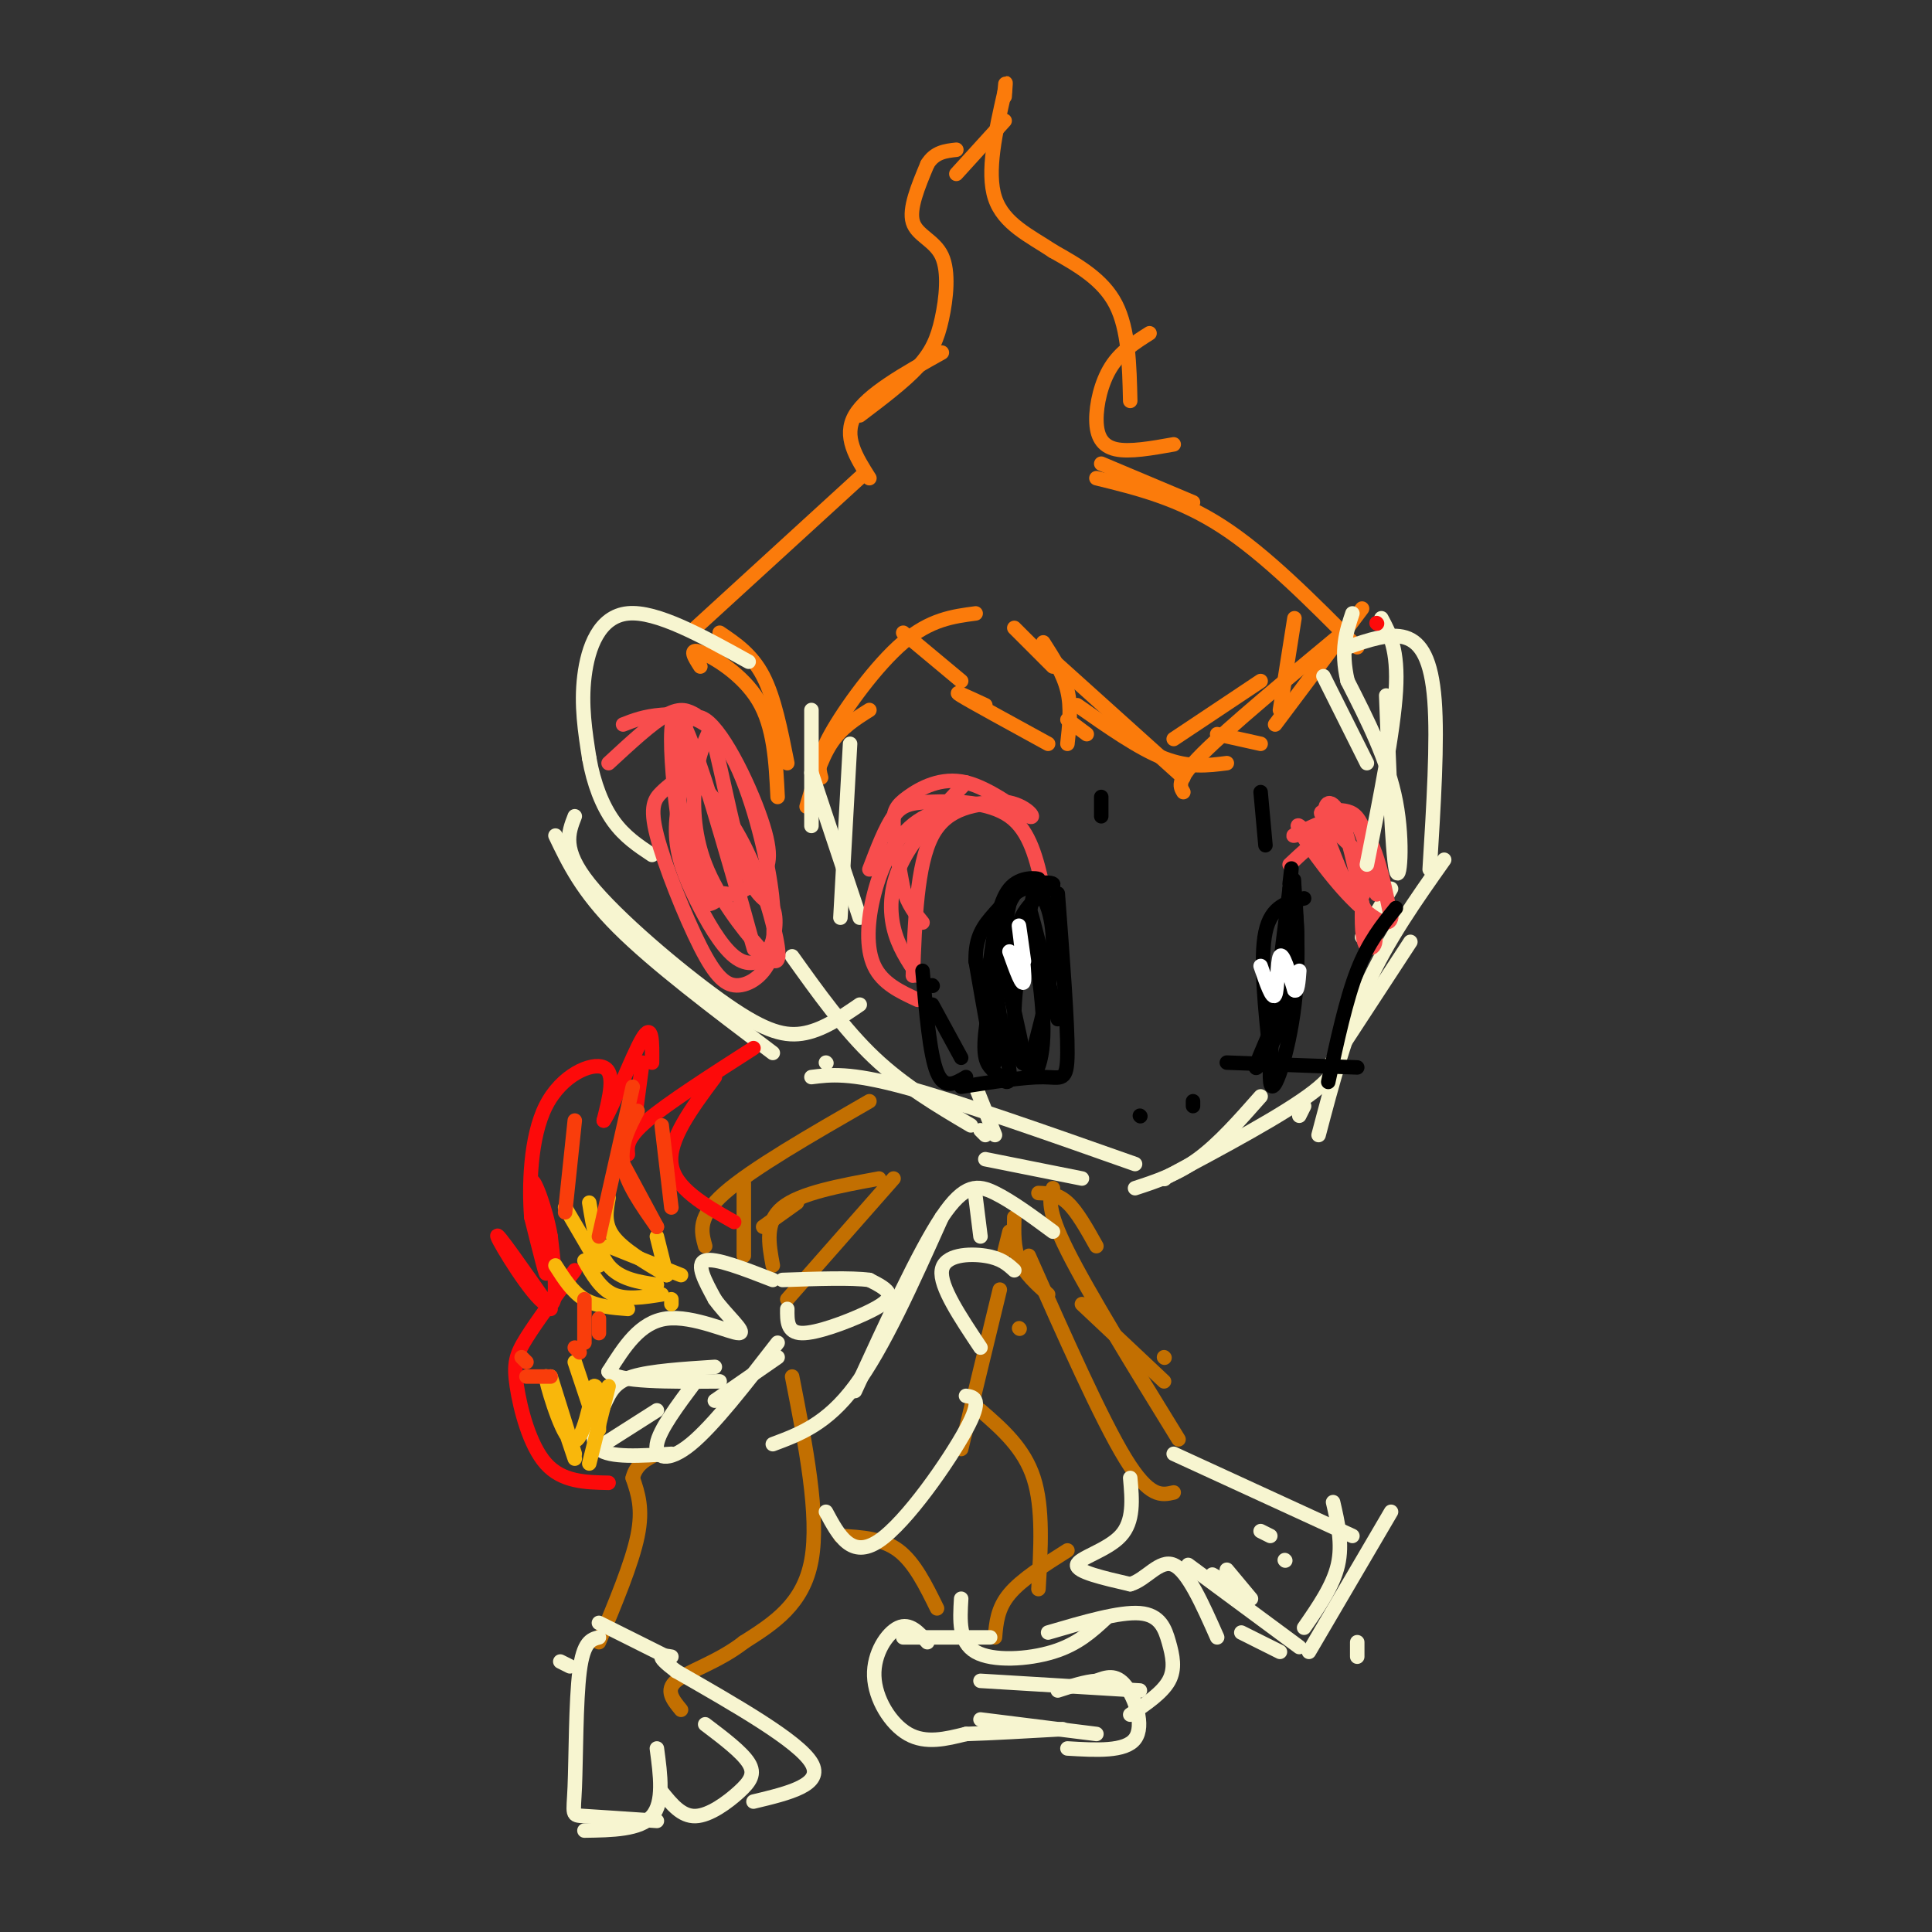 <svg viewBox='0 0 400 400' version='1.1' xmlns='http://www.w3.org/2000/svg' xmlns:xlink='http://www.w3.org/1999/xlink'><rect x="0" y="0" width="400" height="400" fill="#333333" stroke="none"/><g fill='none' stroke='#FB7B0B' stroke-width='3' stroke-linecap='round' stroke-linejoin='round'><path d='M145,138c-1.244,-1.933 -2.489,-3.867 0,-3c2.489,0.867 8.711,4.533 12,10c3.289,5.467 3.644,12.733 4,20'/><path d='M149,131c3.333,2.250 6.667,4.500 9,9c2.333,4.500 3.667,11.250 5,18'/><path d='M167,167c1.417,-4.833 2.833,-9.667 5,-13c2.167,-3.333 5.083,-5.167 8,-7'/><path d='M170,161c-0.489,-1.822 -0.978,-3.644 2,-9c2.978,-5.356 9.422,-14.244 15,-19c5.578,-4.756 10.289,-5.378 15,-6'/><path d='M187,131c0.000,0.000 12.000,10.000 12,10'/><path d='M221,149c0.000,0.000 4.000,3.000 4,3'/><path d='M217,154c-7.917,-4.333 -15.833,-8.667 -18,-10c-2.167,-1.333 1.417,0.333 5,2'/><path d='M216,133c2.083,3.250 4.167,6.500 5,10c0.833,3.500 0.417,7.250 0,11'/><path d='M210,130c0.000,0.000 8.000,8.000 8,8'/><path d='M252,152c0.000,0.000 9.000,2.000 9,2'/><path d='M223,146c6.417,4.500 12.833,9.000 18,11c5.167,2.000 9.083,1.500 13,1'/><path d='M215,134c0.000,0.000 30.000,27.000 30,27'/><path d='M245,164c-0.750,-1.250 -1.500,-2.500 4,-8c5.500,-5.500 17.250,-15.250 29,-25'/><path d='M243,153c0.000,0.000 18.000,-12.000 18,-12'/><path d='M268,128c0.000,0.000 -3.000,19.000 -3,19'/><path d='M264,150c0.000,0.000 18.000,-24.000 18,-24'/><path d='M144,130c0.000,0.000 35.000,-32.000 35,-32'/><path d='M281,134c-9.500,-9.583 -19.000,-19.167 -28,-25c-9.000,-5.833 -17.500,-7.917 -26,-10'/><path d='M247,104c0.000,0.000 -19.000,-8.000 -19,-8'/><path d='M243,92c-4.577,0.815 -9.155,1.631 -12,1c-2.845,-0.631 -3.958,-2.708 -4,-6c-0.042,-3.292 0.988,-7.798 3,-11c2.012,-3.202 5.006,-5.101 8,-7'/><path d='M234,83c-0.167,-7.417 -0.333,-14.833 -3,-20c-2.667,-5.167 -7.833,-8.083 -13,-11'/><path d='M218,52c-4.778,-3.178 -10.222,-5.622 -12,-11c-1.778,-5.378 0.111,-13.689 2,-22'/><path d='M208,19c0.333,-3.500 0.167,-1.250 0,1'/><path d='M180,99c-2.750,-4.333 -5.500,-8.667 -3,-13c2.500,-4.333 10.250,-8.667 18,-13'/><path d='M178,86c4.558,-3.451 9.116,-6.903 12,-10c2.884,-3.097 4.093,-5.841 5,-10c0.907,-4.159 1.514,-9.735 0,-13c-1.514,-3.265 -5.147,-4.219 -6,-7c-0.853,-2.781 1.073,-7.391 3,-12'/><path d='M192,34c1.500,-2.500 3.750,-2.750 6,-3'/><path d='M208,25c0.000,0.000 -10.000,11.000 -10,11'/></g>
<g fill='none' stroke='#F7F5D0' stroke-width='3' stroke-linecap='round' stroke-linejoin='round'><path d='M155,137c-9.533,-5.289 -19.067,-10.578 -25,-10c-5.933,0.578 -8.267,7.022 -9,13c-0.733,5.978 0.133,11.489 1,17'/><path d='M122,157c0.911,5.222 2.689,9.778 5,13c2.311,3.222 5.156,5.111 8,7'/><path d='M115,173c2.750,5.750 5.500,11.500 13,19c7.500,7.500 19.750,16.750 32,26'/><path d='M119,169c-1.351,3.446 -2.702,6.893 3,14c5.702,7.107 18.458,17.875 27,24c8.542,6.125 12.869,7.607 17,7c4.131,-0.607 8.065,-3.304 12,-6'/><path d='M168,147c0.000,0.000 0.000,24.000 0,24'/><path d='M171,220c0.000,0.000 0.100,0.100 0.1,0.1'/><path d='M168,160c0.000,0.000 10.000,30.000 10,30'/><path d='M176,154c0.000,0.000 -2.000,36.000 -2,36'/><path d='M164,198c5.417,7.583 10.833,15.167 17,21c6.167,5.833 13.083,9.917 20,14'/><path d='M168,223c3.917,-0.500 7.833,-1.000 19,2c11.167,3.000 29.583,9.500 48,16'/><path d='M203,234c0.000,0.000 1.000,1.000 1,1'/><path d='M202,225c0.000,0.000 4.000,10.000 4,10'/><path d='M204,240c0.000,0.000 20.000,4.000 20,4'/><path d='M241,244c0.000,0.000 0.100,0.100 0.1,0.1'/><path d='M235,246c4.333,-1.417 8.667,-2.833 13,-6c4.333,-3.167 8.667,-8.083 13,-13'/><path d='M241,244c12.500,-6.667 25.000,-13.333 31,-18c6.000,-4.667 5.500,-7.333 5,-10'/><path d='M274,140c0.000,0.000 9.000,18.000 9,18'/><path d='M287,144c0.622,16.200 1.244,32.400 2,36c0.756,3.600 1.644,-5.400 0,-14c-1.644,-8.600 -5.822,-16.800 -10,-25'/><path d='M279,141c-1.500,-6.500 -0.250,-10.250 1,-14'/><path d='M279,134c4.378,-1.511 8.756,-3.022 12,-2c3.244,1.022 5.356,4.578 6,13c0.644,8.422 -0.178,21.711 -1,35'/><path d='M292,195c0.000,0.000 -17.000,26.000 -17,26'/><path d='M270,229c0.000,0.000 -1.000,2.000 -1,2'/><path d='M299,178c-5.833,8.250 -11.667,16.500 -16,26c-4.333,9.500 -7.167,20.250 -10,31'/><path d='M288,184c0.000,0.000 -6.000,10.000 -6,10'/></g>
<g fill='none' stroke='#F84D4D' stroke-width='3' stroke-linecap='round' stroke-linejoin='round'><path d='M126,158c4.500,-4.167 9.000,-8.333 12,-10c3.000,-1.667 4.500,-0.833 6,0'/><path d='M129,150c2.173,-0.851 4.345,-1.702 8,-2c3.655,-0.298 8.792,-0.042 13,6c4.208,6.042 7.488,17.869 9,26c1.512,8.131 1.256,12.565 1,17'/><path d='M160,197c-1.091,4.362 -4.320,6.768 -7,7c-2.680,0.232 -4.811,-1.711 -8,-8c-3.189,-6.289 -7.435,-16.924 -9,-23c-1.565,-6.076 -0.447,-7.593 1,-9c1.447,-1.407 3.224,-2.703 5,-4'/><path d='M142,160c3.046,1.560 8.163,7.459 12,15c3.837,7.541 6.396,16.722 7,21c0.604,4.278 -0.745,3.652 -4,0c-3.255,-3.652 -8.415,-10.329 -11,-17c-2.585,-6.671 -2.596,-13.334 -2,-18c0.596,-4.666 1.798,-7.333 3,-10'/><path d='M147,151c1.692,4.380 4.421,20.329 7,28c2.579,7.671 5.008,7.062 6,9c0.992,1.938 0.548,6.423 -1,9c-1.548,2.577 -4.198,3.248 -7,1c-2.802,-2.248 -5.754,-7.413 -8,-12c-2.246,-4.587 -3.784,-8.596 -4,-13c-0.216,-4.404 0.892,-9.202 2,-14'/><path d='M142,159c0.368,-4.436 0.286,-8.526 4,3c3.714,11.526 11.222,38.667 10,34c-1.222,-4.667 -11.175,-41.141 -15,-47c-3.825,-5.859 -1.521,18.897 1,30c2.521,11.103 5.261,8.551 8,6'/><path d='M150,185c2.599,0.529 5.097,-1.148 7,-3c1.903,-1.852 3.211,-3.878 1,-11c-2.211,-7.122 -7.941,-19.341 -12,-22c-4.059,-2.659 -6.445,4.240 -6,12c0.445,7.760 3.723,16.380 7,25'/><path d='M189,202c0.417,-11.500 0.833,-23.000 4,-29c3.167,-6.000 9.083,-6.500 15,-7'/><path d='M216,184c-1.357,-5.976 -2.714,-11.952 -7,-15c-4.286,-3.048 -11.500,-3.167 -16,-3c-4.500,0.167 -6.286,0.619 -8,3c-1.714,2.381 -3.357,6.690 -5,11'/><path d='M200,162c-5.156,5.422 -10.311,10.844 -13,16c-2.689,5.156 -2.911,10.044 -2,14c0.911,3.956 2.956,6.978 5,10'/><path d='M190,207c-3.643,-1.685 -7.286,-3.369 -9,-7c-1.714,-3.631 -1.500,-9.208 0,-15c1.500,-5.792 4.286,-11.798 9,-15c4.714,-3.202 11.357,-3.601 18,-4'/><path d='M208,166c4.526,0.520 6.840,3.819 5,3c-1.840,-0.819 -7.833,-5.756 -13,-7c-5.167,-1.244 -9.506,1.203 -12,3c-2.494,1.797 -3.141,2.942 -3,6c0.141,3.058 1.071,8.029 2,13'/><path d='M187,184c1.000,3.333 2.500,5.167 4,7'/><path d='M267,179c5.250,-4.917 10.500,-9.833 14,-8c3.500,1.833 5.250,10.417 7,19'/><path d='M288,190c-0.409,2.624 -4.933,-0.316 -10,-6c-5.067,-5.684 -10.678,-14.111 -9,-13c1.678,1.111 10.644,11.761 14,18c3.356,6.239 1.102,8.068 0,7c-1.102,-1.068 -1.051,-5.034 -1,-9'/><path d='M282,187c-1.032,-5.699 -3.112,-15.445 -5,-19c-1.888,-3.555 -3.585,-0.919 -2,2c1.585,2.919 6.453,6.120 8,9c1.547,2.880 -0.226,5.440 -2,8'/><path d='M281,187c-1.589,-1.480 -4.560,-9.180 -6,-13c-1.440,-3.820 -1.349,-3.759 -3,-3c-1.651,0.759 -5.043,2.217 -4,2c1.043,-0.217 6.522,-2.108 12,-4'/><path d='M280,169c3.062,3.576 4.718,14.515 5,16c0.282,1.485 -0.809,-6.485 -2,-11c-1.191,-4.515 -2.483,-5.576 -4,-6c-1.517,-0.424 -3.258,-0.212 -5,0'/><path d='M274,168c-0.833,0.167 -0.417,0.583 0,1'/></g>
<g fill='none' stroke='#000000' stroke-width='3' stroke-linecap='round' stroke-linejoin='round'><path d='M236,231c0.000,0.000 0.100,0.100 0.1,0.1'/><path d='M247,228c0.000,0.000 0.000,1.000 0,1'/><path d='M261,164c0.000,0.000 1.000,11.000 1,11'/><path d='M228,165c0.000,0.000 0.000,4.000 0,4'/><path d='M193,204c0.000,0.000 0.100,0.100 0.1,0.1'/><path d='M193,208c0.000,0.000 6.000,11.000 6,11'/><path d='M191,201c0.750,8.667 1.500,17.333 3,21c1.500,3.667 3.750,2.333 6,1'/><path d='M219,185c1.022,13.422 2.044,26.844 2,33c-0.044,6.156 -1.156,5.044 -5,5c-3.844,-0.044 -10.422,0.978 -17,2'/><path d='M270,186c-3.417,0.750 -6.833,1.500 -8,7c-1.167,5.500 -0.083,15.750 1,26'/><path d='M254,220c0.000,0.000 27.000,1.000 27,1'/><path d='M289,188c-2.833,3.500 -5.667,7.000 -8,13c-2.333,6.000 -4.167,14.500 -6,23'/><path d='M267,185c0.994,7.274 1.988,14.548 0,22c-1.988,7.452 -6.958,15.083 -7,14c-0.042,-1.083 4.845,-10.881 7,-18c2.155,-7.119 1.577,-11.560 1,-16'/><path d='M268,187c0.062,-4.226 -0.282,-6.793 0,-3c0.282,3.793 1.191,13.944 0,24c-1.191,10.056 -4.483,20.016 -5,16c-0.517,-4.016 1.742,-22.008 4,-40'/><path d='M267,184c0.667,-6.833 0.333,-3.917 0,-1'/><path d='M214,185c-1.978,9.111 -3.956,18.222 -4,25c-0.044,6.778 1.844,11.222 2,10c0.156,-1.222 -1.422,-8.111 -3,-15'/><path d='M209,205c-0.282,-5.584 0.512,-12.043 3,-16c2.488,-3.957 6.670,-5.411 6,-6c-0.670,-0.589 -6.191,-0.311 -9,3c-2.809,3.311 -2.904,9.656 -3,16'/><path d='M206,202c0.349,6.963 2.722,16.372 3,20c0.278,3.628 -1.541,1.477 -3,0c-1.459,-1.477 -2.560,-2.279 -2,-8c0.560,-5.721 2.780,-16.360 5,-27'/><path d='M209,187c2.440,-5.250 6.042,-4.875 6,-5c-0.042,-0.125 -3.726,-0.750 -6,2c-2.274,2.750 -3.137,8.875 -4,15'/><path d='M205,199c-0.222,7.933 1.222,20.267 1,21c-0.222,0.733 -2.111,-10.133 -4,-21'/><path d='M202,199c-0.118,-5.080 1.587,-7.279 4,-10c2.413,-2.721 5.534,-5.963 8,-5c2.466,0.963 4.276,6.132 4,13c-0.276,6.868 -2.638,15.434 -5,24'/><path d='M213,221c0.155,3.667 3.042,0.833 3,-8c-0.042,-8.833 -3.012,-23.667 -3,-25c0.012,-1.333 3.006,10.833 6,23'/></g>
<g fill='none' stroke='#FFFFFF' stroke-width='3' stroke-linecap='round' stroke-linejoin='round'><path d='M209,197c1.400,3.911 2.800,7.822 3,6c0.200,-1.822 -0.800,-9.378 -1,-11c-0.200,-1.622 0.400,2.689 1,7'/><path d='M261,200c1.222,3.578 2.444,7.156 3,6c0.556,-1.156 0.444,-7.044 1,-8c0.556,-0.956 1.778,3.022 3,7'/><path d='M268,205c0.667,0.500 0.833,-1.750 1,-4'/></g>
<g fill='none' stroke='#C26F01' stroke-width='3' stroke-linecap='round' stroke-linejoin='round'><path d='M180,228c-12.167,7.000 -24.333,14.000 -30,19c-5.667,5.000 -4.833,8.000 -4,11'/><path d='M154,245c0.000,0.000 0.000,15.000 0,15'/><path d='M160,262c-0.833,-4.500 -1.667,-9.000 2,-12c3.667,-3.000 11.833,-4.500 20,-6'/><path d='M158,254c0.000,0.000 7.000,-5.000 7,-5'/><path d='M185,244c0.000,0.000 -22.000,25.000 -22,25'/><path d='M215,247c2.000,0.083 4.000,0.167 6,2c2.000,1.833 4.000,5.417 6,9'/><path d='M241,281c0.000,0.000 0.100,0.100 0.1,0.1'/><path d='M218,246c-0.667,2.167 -1.333,4.333 3,13c4.333,8.667 13.667,23.833 23,39'/><path d='M224,270c0.000,0.000 17.000,16.000 17,16'/><path d='M243,309c-2.500,0.583 -5.000,1.167 -10,-7c-5.000,-8.167 -12.500,-25.083 -20,-42'/><path d='M217,268c-2.417,-2.167 -4.833,-4.333 -6,-7c-1.167,-2.667 -1.083,-5.833 -1,-9'/><path d='M209,255c0.000,0.000 -1.000,4.000 -1,4'/><path d='M211,275c0.000,0.000 0.100,0.100 0.1,0.1'/><path d='M207,267c0.000,0.000 -8.000,33.000 -8,33'/><path d='M203,292c4.500,3.917 9.000,7.833 11,14c2.000,6.167 1.500,14.583 1,23'/><path d='M221,321c-4.750,3.000 -9.500,6.000 -12,9c-2.500,3.000 -2.750,6.000 -3,9'/><path d='M194,333c-2.333,-4.750 -4.667,-9.500 -8,-12c-3.333,-2.500 -7.667,-2.750 -12,-3'/><path d='M164,285c2.833,14.417 5.667,28.833 4,38c-1.667,9.167 -7.833,13.083 -14,17'/><path d='M154,340c-5.333,4.156 -11.667,6.044 -14,8c-2.333,1.956 -0.667,3.978 1,6'/><path d='M124,340c3.417,-8.167 6.833,-16.333 8,-22c1.167,-5.667 0.083,-8.833 -1,-12'/><path d='M131,306c0.667,-2.833 2.833,-3.917 5,-5'/></g>
<g fill='none' stroke='#F7F5D0' stroke-width='3' stroke-linecap='round' stroke-linejoin='round'><path d='M234,306c0.400,4.489 0.800,8.978 -2,12c-2.800,3.022 -8.800,4.578 -9,6c-0.200,1.422 5.400,2.711 11,4'/><path d='M234,328c3.311,-0.933 6.089,-5.267 9,-4c2.911,1.267 5.956,8.133 9,15'/><path d='M246,324c0.000,0.000 23.000,17.000 23,17'/><path d='M257,338c0.000,0.000 8.000,4.000 8,4'/><path d='M281,343c0.000,0.000 0.000,-3.000 0,-3'/><path d='M271,342c0.000,0.000 17.000,-29.000 17,-29'/><path d='M270,337c3.000,-4.333 6.000,-8.667 7,-13c1.000,-4.333 0.000,-8.667 -1,-13'/><path d='M243,301c0.000,0.000 37.000,17.000 37,17'/><path d='M251,326c0.000,0.000 7.000,4.000 7,4'/><path d='M261,317c0.000,0.000 2.000,1.000 2,1'/><path d='M266,323c0.000,0.000 0.100,0.100 0.1,0.1'/><path d='M254,325c0.000,0.000 5.000,6.000 5,6'/><path d='M160,265c-6.000,-2.333 -12.000,-4.667 -14,-4c-2.000,0.667 0.000,4.333 2,8'/><path d='M148,269c2.190,3.131 6.667,6.958 5,7c-1.667,0.042 -9.476,-3.702 -15,-3c-5.524,0.702 -8.762,5.851 -12,11'/><path d='M126,284c1.833,2.167 12.417,2.083 23,2'/><path d='M148,283c-6.625,0.429 -13.250,0.857 -17,2c-3.750,1.143 -4.625,3.000 -6,6c-1.375,3.000 -3.250,7.143 -1,9c2.250,1.857 8.625,1.429 15,1'/><path d='M125,299c0.000,0.000 11.000,-7.000 11,-7'/><path d='M144,286c-3.756,5.022 -7.511,10.044 -8,13c-0.489,2.956 2.289,3.844 7,0c4.711,-3.844 11.356,-12.422 18,-21'/><path d='M148,290c0.000,0.000 13.000,-9.000 13,-9'/><path d='M163,271c-0.030,2.464 -0.060,4.929 3,5c3.060,0.071 9.208,-2.250 13,-4c3.792,-1.750 5.226,-2.929 5,-4c-0.226,-1.071 -2.113,-2.036 -4,-3'/><path d='M180,265c-3.667,-0.500 -10.833,-0.250 -18,0'/><path d='M160,299c5.583,-2.083 11.167,-4.167 17,-12c5.833,-7.833 11.917,-21.417 18,-35'/><path d='M177,288c6.644,-14.467 13.289,-28.933 18,-36c4.711,-7.067 7.489,-6.733 11,-5c3.511,1.733 7.756,4.867 12,8'/><path d='M202,248c0.000,0.000 1.000,8.000 1,8'/><path d='M210,263c-1.356,-1.244 -2.711,-2.489 -6,-3c-3.289,-0.511 -8.511,-0.289 -9,3c-0.489,3.289 3.756,9.644 8,16'/><path d='M200,289c1.756,0.267 3.511,0.533 0,7c-3.511,6.467 -12.289,19.133 -18,23c-5.711,3.867 -8.356,-1.067 -11,-6'/><path d='M192,340c-1.833,-2.042 -3.667,-4.083 -6,-3c-2.333,1.083 -5.167,5.292 -5,10c0.167,4.708 3.333,9.917 7,12c3.667,2.083 7.833,1.042 12,0'/><path d='M200,359c5.333,-0.167 12.667,-0.583 20,-1'/><path d='M203,356c0.000,0.000 24.000,3.000 24,3'/><path d='M221,362c6.000,0.356 12.000,0.711 14,-2c2.000,-2.711 0.000,-8.489 -2,-11c-2.000,-2.511 -4.000,-1.756 -6,-1'/><path d='M227,348c-2.333,0.167 -5.167,1.083 -8,2'/><path d='M234,355c3.315,-2.256 6.631,-4.512 8,-7c1.369,-2.488 0.792,-5.208 0,-8c-0.792,-2.792 -1.798,-5.655 -6,-6c-4.202,-0.345 -11.601,1.827 -19,4'/><path d='M236,350c0.000,0.000 -33.000,-2.000 -33,-2'/><path d='M229,335c-2.933,2.711 -5.867,5.422 -11,7c-5.133,1.578 -12.467,2.022 -16,0c-3.533,-2.022 -3.267,-6.511 -3,-11'/><path d='M205,339c0.000,0.000 -18.000,0.000 -18,0'/><path d='M116,344c0.000,0.000 2.000,1.000 2,1'/><path d='M124,339c-1.607,0.417 -3.214,0.833 -4,7c-0.786,6.167 -0.750,18.083 -1,24c-0.250,5.917 -0.786,5.833 2,6c2.786,0.167 8.893,0.583 15,1'/><path d='M121,379c5.750,-0.083 11.500,-0.167 14,-3c2.500,-2.833 1.750,-8.417 1,-14'/><path d='M137,371c2.054,2.548 4.107,5.095 7,5c2.893,-0.095 6.625,-2.833 9,-5c2.375,-2.167 3.393,-3.762 2,-6c-1.393,-2.238 -5.196,-5.119 -9,-8'/><path d='M156,373c7.333,-1.750 14.667,-3.500 12,-8c-2.667,-4.500 -15.333,-11.750 -28,-19'/><path d='M140,346c-4.833,-3.667 -2.917,-3.333 -1,-3'/><path d='M124,336c0.000,0.000 14.000,7.000 14,7'/><path d='M286,128c1.750,3.250 3.500,6.500 3,15c-0.500,8.500 -3.250,22.250 -6,36'/></g>
<g fill='none' stroke='#FD0A0A' stroke-width='3' stroke-linecap='round' stroke-linejoin='round'><path d='M285,129c0.000,0.000 0.100,0.100 0.1,0.1'/><path d='M126,307c-4.815,-0.095 -9.631,-0.190 -13,-4c-3.369,-3.810 -5.292,-11.333 -6,-16c-0.708,-4.667 -0.202,-6.476 2,-10c2.202,-3.524 6.101,-8.762 10,-14'/><path d='M114,271c-5.733,-8.200 -11.467,-16.400 -11,-15c0.467,1.400 7.133,12.400 10,14c2.867,1.600 1.933,-6.200 1,-14'/><path d='M114,256c-0.964,-5.857 -3.875,-13.500 -4,-11c-0.125,2.500 2.536,15.143 3,18c0.464,2.857 -1.268,-4.071 -3,-11'/><path d='M110,252c-0.500,-6.298 -0.250,-16.542 3,-23c3.250,-6.458 9.500,-9.131 12,-8c2.500,1.131 1.250,6.065 0,11'/><path d='M125,232c1.689,-2.289 5.911,-13.511 8,-17c2.089,-3.489 2.044,0.756 2,5'/><path d='M133,220c0.000,0.000 -2.000,15.000 -2,15'/><path d='M130,239c-0.167,-1.667 -0.333,-3.333 4,-7c4.333,-3.667 13.167,-9.333 22,-15'/><path d='M148,223c-4.833,6.500 -9.667,13.000 -9,18c0.667,5.000 6.833,8.500 13,12'/></g>
<g fill='none' stroke='#F9B70B' stroke-width='3' stroke-linecap='round' stroke-linejoin='round'><path d='M119,302c-2.978,-8.867 -5.956,-17.733 -6,-17c-0.044,0.733 2.844,11.067 5,13c2.156,1.933 3.578,-4.533 5,-11'/><path d='M123,287c1.000,-0.333 1.000,4.333 1,9'/><path d='M114,285c0.000,0.000 5.000,16.000 5,16'/><path d='M119,282c0.000,0.000 4.000,12.000 4,12'/><path d='M126,287c0.000,0.000 -4.000,16.000 -4,16'/><path d='M117,250c0.000,0.000 7.000,12.000 7,12'/><path d='M139,269c0.000,0.000 0.000,1.000 0,1'/><path d='M115,262c1.750,2.750 3.500,5.500 6,7c2.500,1.500 5.750,1.750 9,2'/><path d='M121,261c1.667,2.917 3.333,5.833 6,7c2.667,1.167 6.333,0.583 10,0'/><path d='M122,249c0.833,5.083 1.667,10.167 4,13c2.333,2.833 6.167,3.417 10,4'/><path d='M126,248c-0.500,2.667 -1.000,5.333 1,8c2.000,2.667 6.500,5.333 11,8'/><path d='M126,258c0.000,0.000 15.000,6.000 15,6'/><path d='M136,256c0.000,0.000 2.000,8.000 2,8'/></g>
<g fill='none' stroke='#F93D0B' stroke-width='3' stroke-linecap='round' stroke-linejoin='round'><path d='M119,232c0.000,0.000 -2.000,19.000 -2,19'/><path d='M131,225c0.000,0.000 -7.000,31.000 -7,31'/><path d='M132,230c-1.833,3.500 -3.667,7.000 -3,11c0.667,4.000 3.833,8.500 7,13'/><path d='M137,233c0.000,0.000 2.000,17.000 2,17'/><path d='M129,241c0.000,0.000 7.000,13.000 7,13'/><path d='M109,285c0.000,0.000 5.000,0.000 5,0'/><path d='M119,279c0.000,0.000 1.000,1.000 1,1'/><path d='M124,273c0.000,0.000 0.000,3.000 0,3'/><path d='M121,269c0.000,0.000 0.000,9.000 0,9'/><path d='M108,281c0.000,0.000 1.000,1.000 1,1'/></g>
</svg>